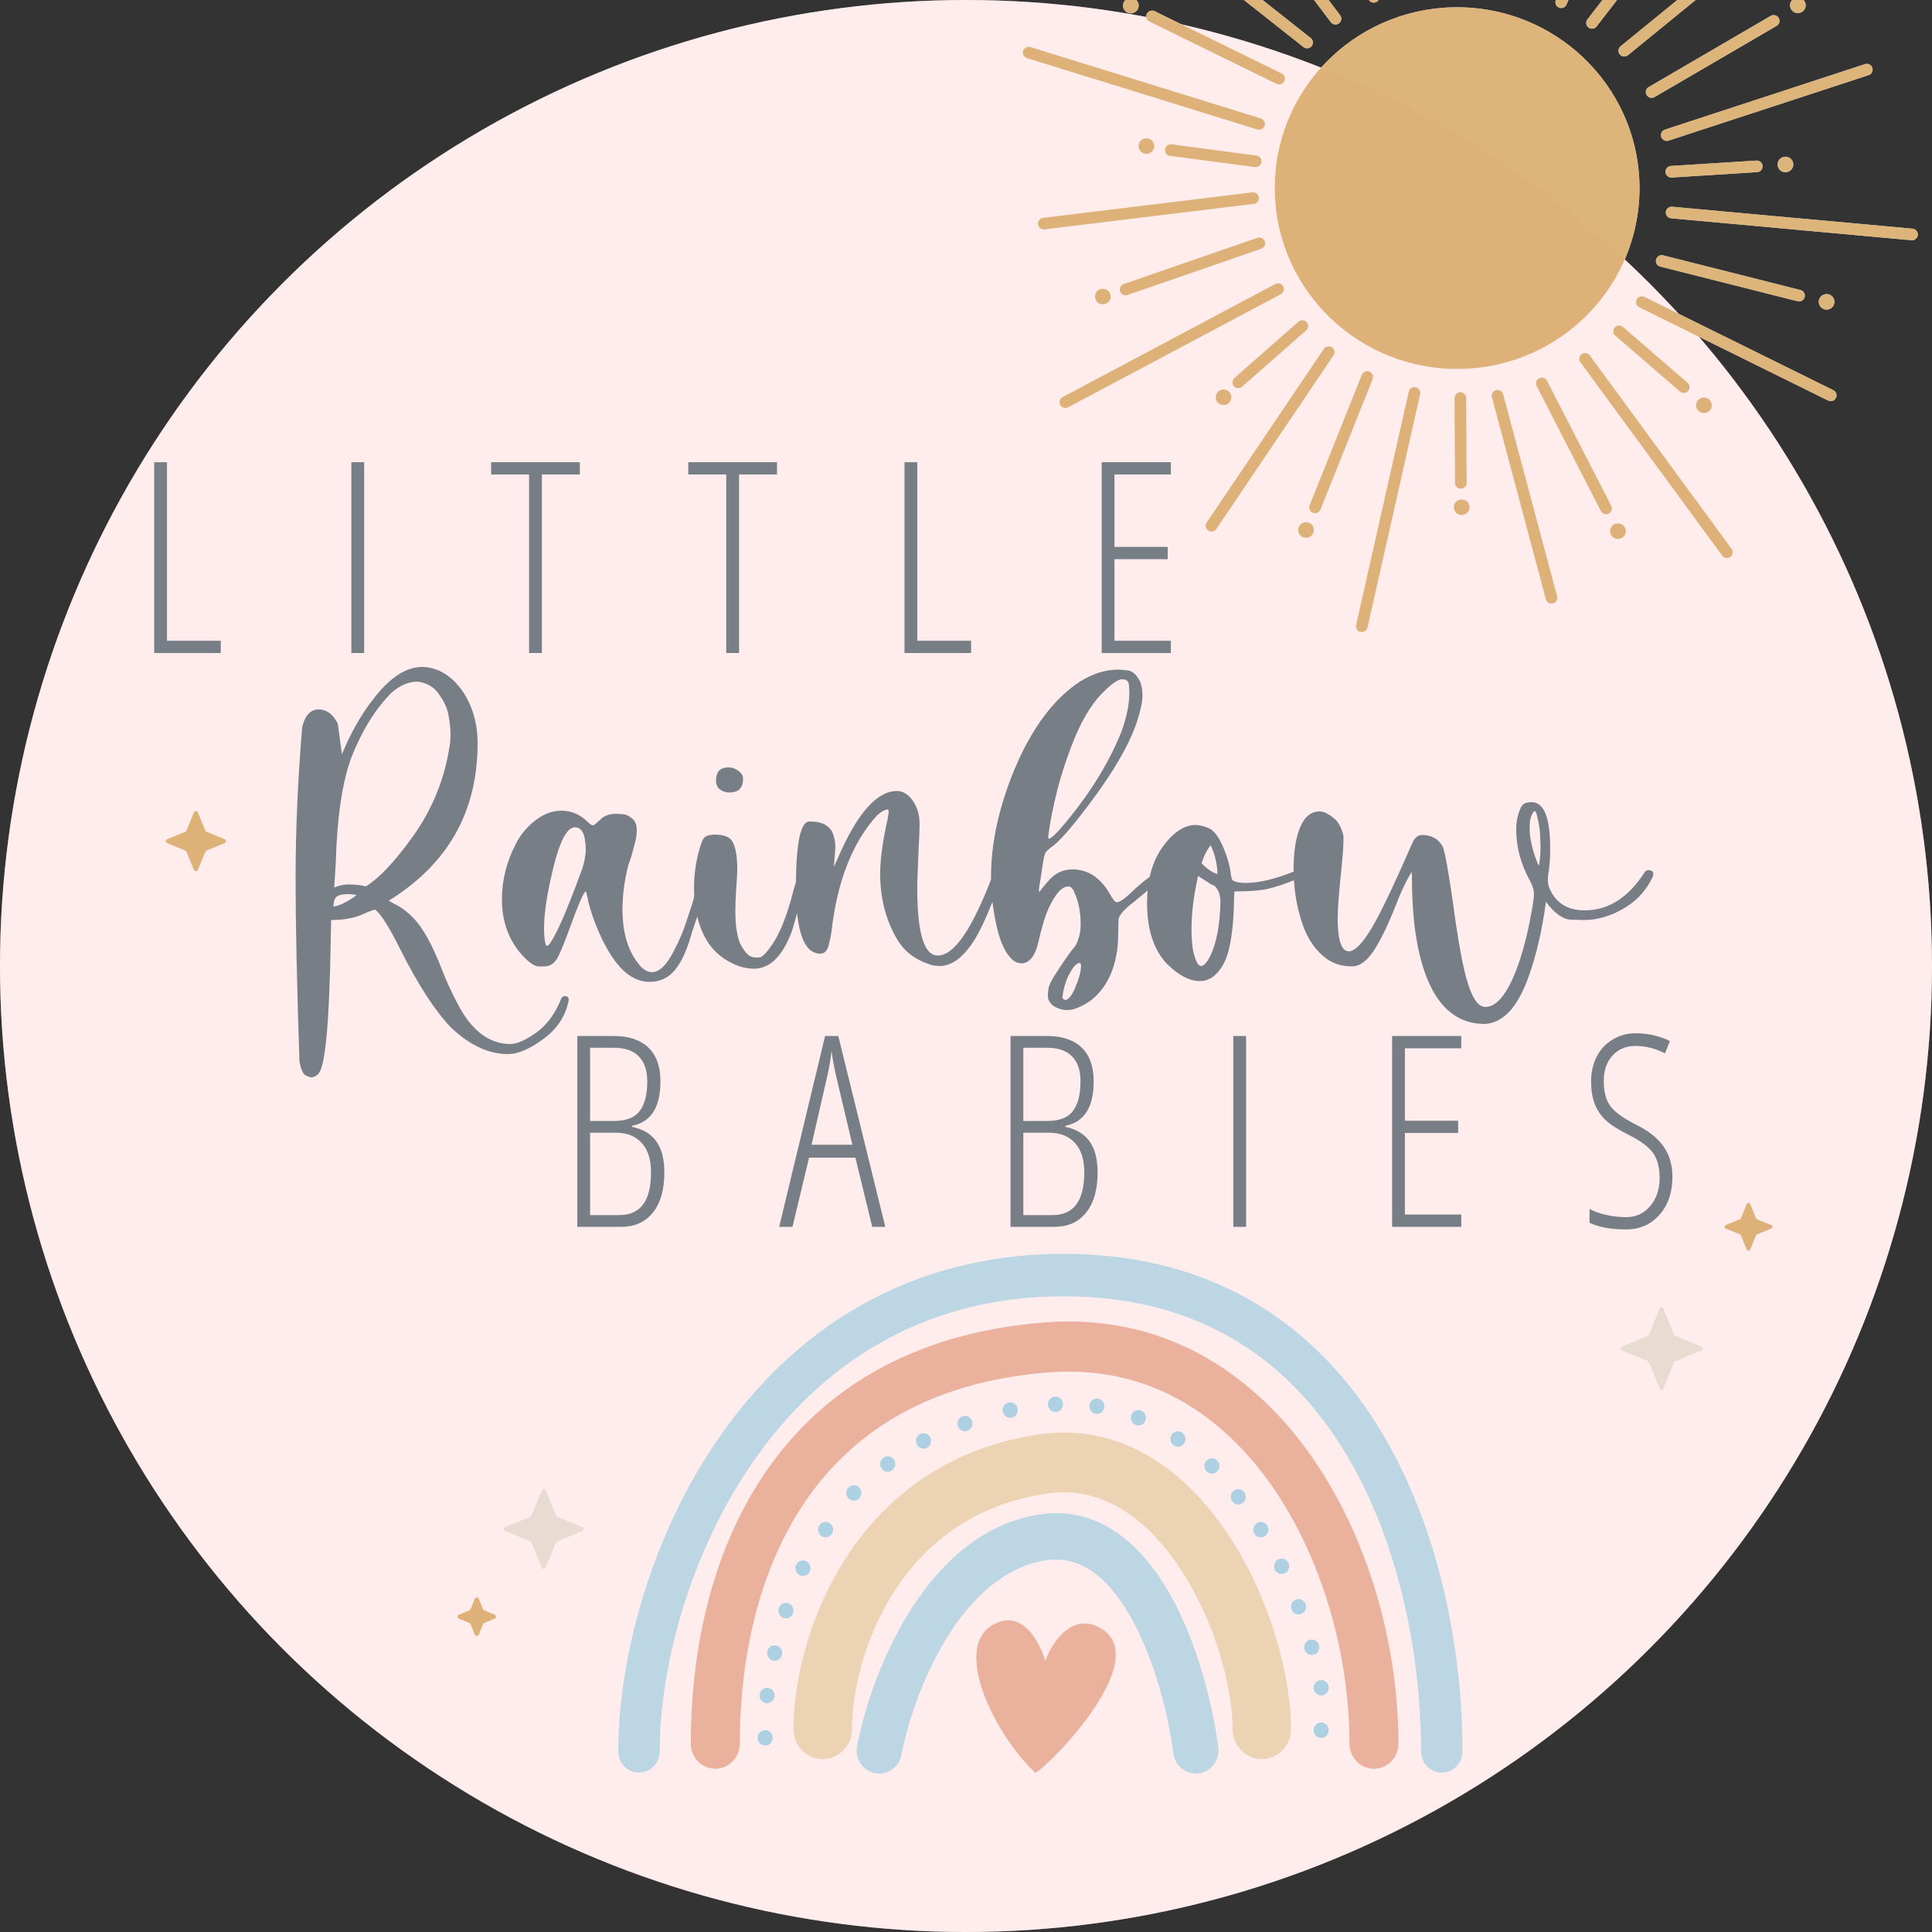<svg width="1000" height="1000" viewBox="0 0 1000 1000" fill="none" xmlns="http://www.w3.org/2000/svg">
<rect x="0" y="0" width="1000" height="1000" fill="#333333" stroke="none"/>
<g clip-path="url(#clip0_207_8)">
<circle cx="500" cy="500" r="500" fill="white"/>
<path fill-rule="evenodd" clip-rule="evenodd" d="M585.988 838.341C573.781 816.162 558.863 804.567 540.514 807.74C519.399 811.391 502.524 827.363 489.72 848.314C477.005 869.119 469.51 892.965 466.589 908.311C465.353 914.804 459.207 919.042 452.861 917.777C446.516 916.512 442.374 910.223 443.61 903.73C446.965 886.104 455.349 859.376 469.87 835.613C484.303 811.998 506.021 789.41 536.613 784.12C569.971 778.351 592.629 801.591 606.386 826.586C620.342 851.942 627.829 883.317 630.577 904.44C631.43 910.997 626.927 917.02 620.519 917.893C614.111 918.766 608.224 914.158 607.371 907.601C604.86 888.301 597.996 860.16 585.988 838.341Z" fill="white" fill-opacity="0.8"/>
<path fill-rule="evenodd" clip-rule="evenodd" d="M610.894 811.918C593.143 785.059 569.678 768.893 541.673 773.104C502.782 778.951 477.956 799.974 462.522 824.254C446.779 849.019 440.955 877.06 440.955 895.04C440.955 903.585 434.186 910.512 425.836 910.512C417.486 910.512 410.717 903.585 410.717 895.04C410.717 871.599 417.969 837.594 437.174 807.382C456.688 776.684 488.681 749.796 537.278 742.49C581.601 735.826 614.956 762.829 635.943 794.584C656.876 826.259 668.234 866.276 668.234 895.04C668.234 903.585 661.465 910.512 653.115 910.512C644.765 910.512 637.996 903.585 637.996 895.04C637.996 872.9 628.698 838.857 610.894 811.918Z" fill="white"/>
<path fill-rule="evenodd" clip-rule="evenodd" d="M657.604 768.078C631.083 730.67 592.701 706.488 542.871 710.347C479.519 715.255 440.191 742.451 416.312 777.906C392.061 813.913 382.916 859.724 382.916 902.526C382.916 909.692 377.239 915.501 370.235 915.501C363.232 915.501 357.555 909.692 357.555 902.526C357.555 856.493 367.309 804.931 395.429 763.18C423.919 720.878 470.43 689.933 540.957 684.47C601.353 679.792 647.59 709.759 678.133 752.839C708.426 795.568 723.835 851.732 723.835 902.526C723.835 909.692 718.157 915.501 711.154 915.501C704.151 915.501 698.473 909.692 698.473 902.526C698.473 856.5 684.374 805.837 657.604 768.078Z" fill="white"/>
<path fill-rule="evenodd" clip-rule="evenodd" d="M390.01 756.307C356.211 804.857 341.46 864.233 341.46 906.519C341.46 912.583 336.656 917.499 330.73 917.499C324.804 917.499 320 912.583 320 906.519C320 859.971 335.975 796.077 372.531 743.566C409.362 690.66 467.391 649 550.693 649C631.431 649 683.589 688.81 715.052 741.193C746.158 792.981 757 856.802 757 906.519C757 912.583 752.196 917.499 746.27 917.499C740.344 917.499 735.54 912.583 735.54 906.519C735.54 859.418 725.166 799.969 696.77 752.691C668.731 706.009 623.101 670.959 550.693 670.959C475.485 670.959 423.533 708.152 390.01 756.307Z" fill="white" fill-opacity="0.8"/>
<path d="M512.94 841.636C528.376 831.526 538.082 849.459 541.005 859.688C544.514 850.06 555.389 833.332 570.825 843.441C597.137 861.494 537.497 919.262 535.743 917.457C514.694 897.599 493.645 854.273 512.94 841.636Z" fill="white"/>
<path d="M399.986 899.533C399.986 901.738 398.24 903.525 396.085 903.525C393.93 903.525 392.183 901.738 392.183 899.533C392.183 897.328 393.93 895.54 396.085 895.54C398.24 895.54 399.986 897.328 399.986 899.533Z" fill="white"/>
<path d="M400.962 877.575C400.962 879.78 399.215 881.567 397.06 881.567C394.905 881.567 393.158 879.78 393.158 877.575C393.158 875.37 394.905 873.582 397.06 873.582C399.215 873.582 400.962 875.37 400.962 877.575Z" fill="white"/>
<path d="M404.864 855.615C404.864 857.82 403.117 859.607 400.962 859.607C398.807 859.607 397.06 857.82 397.06 855.615C397.06 853.41 398.807 851.622 400.962 851.622C403.117 851.622 404.864 853.41 404.864 855.615Z" fill="white"/>
<path d="M410.716 833.655C410.716 835.86 408.969 837.647 406.815 837.647C404.66 837.647 402.913 835.86 402.913 833.655C402.913 831.45 404.66 829.662 406.815 829.662C408.969 829.662 410.716 831.45 410.716 833.655Z" fill="white"/>
<path d="M419.495 811.697C419.495 813.902 417.748 815.689 415.594 815.689C413.439 815.689 411.692 813.902 411.692 811.697C411.692 809.492 413.439 807.704 415.594 807.704C417.748 807.704 419.495 809.492 419.495 811.697Z" fill="white"/>
<path d="M431.201 791.734C431.201 793.939 429.454 795.726 427.299 795.726C425.144 795.726 423.397 793.939 423.397 791.734C423.397 789.529 425.144 787.741 427.299 787.741C429.454 787.741 431.201 789.529 431.201 791.734Z" fill="white"/>
<path d="M445.832 772.77C445.832 774.975 444.085 776.762 441.93 776.762C439.776 776.762 438.029 774.975 438.029 772.77C438.029 770.565 439.776 768.777 441.93 768.777C444.085 768.777 445.832 770.565 445.832 772.77Z" fill="white"/>
<path d="M463.39 757.797C463.39 760.002 461.644 761.79 459.489 761.79C457.334 761.79 455.587 760.002 455.587 757.797C455.587 755.592 457.334 753.805 459.489 753.805C461.644 753.805 463.39 755.592 463.39 757.797Z" fill="white"/>
<path d="M481.924 745.819C481.924 748.024 480.177 749.811 478.022 749.811C475.867 749.811 474.12 748.024 474.12 745.819C474.12 743.614 475.867 741.826 478.022 741.826C480.177 741.826 481.924 743.614 481.924 745.819Z" fill="white"/>
<path d="M503.384 736.836C503.384 739.041 501.637 740.829 499.482 740.829C497.327 740.829 495.58 739.041 495.58 736.836C495.58 734.631 497.327 732.844 499.482 732.844C501.637 732.844 503.384 734.631 503.384 736.836Z" fill="white"/>
<path d="M526.795 729.849C526.795 732.054 525.048 733.842 522.893 733.842C520.738 733.842 518.991 732.054 518.991 729.849C518.991 727.644 520.738 725.856 522.893 725.856C525.048 725.856 526.795 727.644 526.795 729.849Z" fill="white"/>
<path d="M550.205 726.855C550.205 729.06 548.458 730.847 546.303 730.847C544.149 730.847 542.402 729.06 542.402 726.855C542.402 724.65 544.149 722.862 546.303 722.862C548.458 722.862 550.205 724.65 550.205 726.855Z" fill="white"/>
<path d="M571.665 727.853C571.665 730.058 569.918 731.845 567.763 731.845C565.608 731.845 563.861 730.058 563.861 727.853C563.861 725.648 565.608 723.86 567.763 723.86C569.918 723.86 571.665 725.648 571.665 727.853Z" fill="white"/>
<path d="M593.125 733.842C593.125 736.047 591.378 737.835 589.223 737.835C587.068 737.835 585.321 736.047 585.321 733.842C585.321 731.637 587.068 729.85 589.223 729.85C591.378 729.85 593.125 731.637 593.125 733.842Z" fill="white"/>
<path d="M613.609 744.821C613.609 747.026 611.862 748.813 609.707 748.813C607.553 748.813 605.806 747.026 605.806 744.821C605.806 742.616 607.553 740.828 609.707 740.828C611.862 740.828 613.609 742.616 613.609 744.821Z" fill="white"/>
<path d="M631.167 758.795C631.167 761 629.42 762.788 627.265 762.788C625.11 762.788 623.364 761 623.364 758.795C623.364 756.59 625.11 754.803 627.265 754.803C629.42 754.803 631.167 756.59 631.167 758.795Z" fill="white"/>
<path d="M644.823 774.766C644.823 776.971 643.077 778.759 640.922 778.759C638.767 778.759 637.02 776.971 637.02 774.766C637.02 772.561 638.767 770.773 640.922 770.773C643.077 770.773 644.823 772.561 644.823 774.766Z" fill="white"/>
<path d="M656.529 791.734C656.529 793.939 654.782 795.726 652.627 795.726C650.472 795.726 648.725 793.939 648.725 791.734C648.725 789.529 650.472 787.741 652.627 787.741C654.782 787.741 656.529 789.529 656.529 791.734Z" fill="white"/>
<path d="M667.259 810.698C667.259 812.903 665.512 814.69 663.357 814.69C661.202 814.69 659.455 812.903 659.455 810.698C659.455 808.493 661.202 806.705 663.357 806.705C665.512 806.705 667.259 808.493 667.259 810.698Z" fill="white"/>
<path d="M676.038 831.66C676.038 833.865 674.291 835.652 672.136 835.652C669.981 835.652 668.234 833.865 668.234 831.66C668.234 829.455 669.981 827.667 672.136 827.667C674.291 827.667 676.038 829.455 676.038 831.66Z" fill="white"/>
<path d="M682.866 852.62C682.866 854.825 681.119 856.613 678.964 856.613C676.809 856.613 675.062 854.825 675.062 852.62C675.062 850.415 676.809 848.628 678.964 848.628C681.119 848.628 682.866 850.415 682.866 852.62Z" fill="white"/>
<path d="M687.743 873.58C687.743 875.785 685.996 877.573 683.841 877.573C681.686 877.573 679.939 875.785 679.939 873.58C679.939 871.375 681.686 869.588 683.841 869.588C685.996 869.588 687.743 871.375 687.743 873.58Z" fill="white"/>
<path d="M687.743 895.54C687.743 897.745 685.996 899.533 683.841 899.533C681.686 899.533 679.939 897.745 679.939 895.54C679.939 893.335 681.686 891.548 683.841 891.548C685.996 891.548 687.743 893.335 687.743 895.54Z" fill="white"/>
<path d="M245.746 827.545C246.126 826.614 247.444 826.614 247.824 827.545L250.023 832.932C250.137 833.211 250.359 833.432 250.638 833.546L256.024 835.746C256.955 836.126 256.955 837.444 256.024 837.824L250.638 840.023C250.359 840.137 250.137 840.359 250.023 840.638L247.824 846.024C247.444 846.955 246.126 846.955 245.746 846.024L243.546 840.638C243.432 840.359 243.211 840.137 242.932 840.023L237.545 837.824C236.614 837.444 236.614 836.126 237.545 835.746L242.932 833.546C243.211 833.432 243.432 833.211 243.546 832.932L245.746 827.545Z" fill="white"/>
<path d="M280.408 771.545C280.788 770.614 282.106 770.614 282.486 771.545L287.776 784.503C287.89 784.782 288.112 785.003 288.391 785.118L301.349 790.408C302.28 790.788 302.28 792.106 301.349 792.486L288.391 797.776C288.112 797.89 287.89 798.112 287.776 798.391L282.486 811.349C282.106 812.28 280.788 812.28 280.408 811.349L275.118 798.391C275.003 798.112 274.782 797.89 274.503 797.776L261.545 792.486C260.614 792.106 260.614 790.788 261.545 790.408L274.503 785.118C274.782 785.003 275.003 784.782 275.118 784.503L280.408 771.545Z" fill="white"/>
<path d="M100.357 420.545C100.737 419.614 102.055 419.614 102.435 420.545L106.262 429.916C106.376 430.196 106.597 430.417 106.876 430.531L116.248 434.357C117.179 434.737 117.179 436.055 116.248 436.435L106.876 440.262C106.597 440.376 106.376 440.597 106.262 440.876L102.435 450.248C102.055 451.179 100.737 451.179 100.357 450.248L96.531 440.876C96.417 440.597 96.196 440.376 95.916 440.262L86.545 436.435C85.614 436.055 85.614 434.737 86.545 434.357L95.916 430.531C96.196 430.417 96.417 430.196 96.531 429.916L100.357 420.545Z" fill="white"/>
<ellipse cx="754.213" cy="97.358" rx="94.395" ry="93.599" transform="rotate(1.651 754.213 97.358)" fill="white"/>
<line x1="3" y1="-3" x2="47.062" y2="-3" transform="matrix(0.611 -0.792 0.796 0.605 824.589 16.053)" stroke="white" stroke-width="6" stroke-linecap="round"/>
<line x1="3" y1="-3" x2="111.282" y2="-3" transform="matrix(0.391 -0.92 0.923 0.386 809.674 5.07)" stroke="white" stroke-width="6" stroke-linecap="round"/>
<line x1="3" y1="-3" x2="111.282" y2="-3" transform="matrix(-0.337 -0.941 -0.943 0.332 709.231 2.176)" stroke="white" stroke-width="6" stroke-linecap="round"/>
<line x1="3" y1="-3" x2="127.931" y2="-3" transform="matrix(0.996 0.091 -0.092 0.996 861.957 112.708)" stroke="white" stroke-width="6" stroke-linecap="round"/>
<line x1="3" y1="-3" x2="76.275" y2="-3" transform="matrix(0.97 0.245 -0.248 0.969 856.446 137.245)" stroke="white" stroke-width="6" stroke-linecap="round"/>
<line x1="3" y1="-3" x2="47.17" y2="-3" transform="matrix(0.757 0.654 -0.66 0.751 833.81 171.778)" stroke="white" stroke-width="6" stroke-linecap="round"/>
<line x1="3" y1="-3" x2="111.955" y2="-3" transform="matrix(0.897 0.443 -0.449 0.894 845.798 157.719)" stroke="white" stroke-width="6" stroke-linecap="round"/>
<line x1="3" y1="-3" x2="127.245" y2="-3" transform="matrix(0.591 0.806 -0.811 0.585 816.222 185.058)" stroke="white" stroke-width="6" stroke-linecap="round"/>
<line x1="3" y1="-3" x2="75.792" y2="-3" transform="matrix(0.457 0.889 -0.892 0.451 793.989 197.134)" stroke="white" stroke-width="6" stroke-linecap="round"/>
<line x1="3" y1="-3" x2="46.917" y2="-3" transform="matrix(0.005 1 -1 0.004 752.876 203.043)" stroke="white" stroke-width="6" stroke-linecap="round"/>
<line x1="3" y1="-3" x2="111.233" y2="-3" transform="matrix(0.258 0.966 -0.967 0.254 771.446 202.702)" stroke="white" stroke-width="6" stroke-linecap="round"/>
<line x1="3" y1="-3" x2="127.402" y2="-3" transform="matrix(-0.219 0.971 -0.98 -0.218 729.833 199.806)" stroke="white" stroke-width="6" stroke-linecap="round"/>
<line x1="3" y1="-3" x2="75.996" y2="-3" transform="matrix(-0.37 0.925 -0.934 -0.367 705.994 191.231)" stroke="white" stroke-width="6" stroke-linecap="round"/>
<line x1="3" y1="-3" x2="47.156" y2="-3" transform="matrix(-0.751 0.66 -0.667 -0.745 674.342 164.532)" stroke="white" stroke-width="6" stroke-linecap="round"/>
<line x1="3" y1="-3" x2="111.692" y2="-3" transform="matrix(-0.558 0.827 -0.835 -0.555 686.876 178.129)" stroke="white" stroke-width="6" stroke-linecap="round"/>
<line x1="3" y1="-3" x2="127.519" y2="-3" transform="matrix(-0.884 0.47 -0.475 -0.879 662.73 145.604)" stroke="white" stroke-width="6" stroke-linecap="round"/>
<line x1="3" y1="-3" x2="76.147" y2="-3" transform="matrix(-0.946 0.327 -0.331 -0.942 653.674 122.116)" stroke="white" stroke-width="6" stroke-linecap="round"/>
<line x1="3" y1="-3" x2="47.333" y2="-3" transform="matrix(-0.991 -0.131 0.133 -0.991 653.336 80.922)" stroke="white" stroke-width="6" stroke-linecap="round"/>
<line x1="3" y1="-3" x2="112.032" y2="-3" transform="matrix(-0.993 0.121 -0.123 -0.992 651.162 99.211)" stroke="white" stroke-width="6" stroke-linecap="round"/>
<line x1="3" y1="-3" x2="127.344" y2="-3" transform="matrix(-0.959 -0.297 0.299 -0.95 655.478 62.2)" stroke="white" stroke-width="6" stroke-linecap="round"/>
<line x1="3" y1="-3" x2="75.921" y2="-3" transform="matrix(-0.901 -0.442 0.445 -0.892 666.042 39.351)" stroke="white" stroke-width="6" stroke-linecap="round"/>
<line x1="3" y1="-3" x2="47.068" y2="-3" transform="matrix(-0.604 -0.798 0.802 -0.597 695.463 10.279)" stroke="white" stroke-width="6" stroke-linecap="round"/>
<line x1="3" y1="-3" x2="111.524" y2="-3" transform="matrix(-0.786 -0.621 0.625 -0.778 680.773 21.541)" stroke="white" stroke-width="6" stroke-linecap="round"/>
<line x1="3" y1="-3" x2="127.459" y2="-3" transform="matrix(0.775 -0.632 0.639 0.769 840.32 30.453)" stroke="white" stroke-width="6" stroke-linecap="round"/>
<line x1="3" y1="-3" x2="76.118" y2="-3" transform="matrix(0.864 -0.504 0.51 0.86 853.824 51.738)" stroke="white" stroke-width="6" stroke-linecap="round"/>
<line x1="3" y1="-3" x2="47.337" y2="-3" transform="matrix(0.998 -0.063 0.065 0.998 862.266 92.079)" stroke="white" stroke-width="6" stroke-linecap="round"/>
<line x1="3" y1="-3" x2="112.013" y2="-3" transform="matrix(0.95 -0.311 0.316 0.949 860.797 73.719)" stroke="white" stroke-width="6" stroke-linecap="round"/>
<ellipse cx="930.577" cy="2.76" rx="4.06" ry="4.026" transform="rotate(1.651 930.577 2.76)" fill="white"/>
<ellipse cx="924.141" cy="85.138" rx="4.06" ry="4.026" transform="rotate(1.651 924.141 85.138)" fill="white"/>
<ellipse cx="945.447" cy="156.232" rx="4.06" ry="4.026" transform="rotate(1.651 945.447 156.232)" fill="white"/>
<ellipse cx="881.963" cy="209.78" rx="4.06" ry="4.026" transform="rotate(1.651 881.963 209.78)" fill="white"/>
<ellipse cx="837.437" cy="274.95" rx="4.06" ry="4.026" transform="rotate(1.651 837.437 274.95)" fill="white"/>
<ellipse cx="633.303" cy="205.635" rx="4.06" ry="4.026" transform="rotate(1.651 633.303 205.635)" fill="white"/>
<ellipse cx="585.328" cy="2.88" rx="4.06" ry="4.026" transform="rotate(1.651 585.328 2.88)" fill="white"/>
<ellipse cx="593.387" cy="75.606" rx="4.06" ry="4.026" transform="rotate(1.651 593.387 75.606)" fill="white"/>
<ellipse cx="570.834" cy="153.492" rx="4.06" ry="4.026" transform="rotate(1.651 570.834 153.492)" fill="white"/>
<ellipse cx="756.56" cy="262.551" rx="4.06" ry="4.026" transform="rotate(1.651 756.56 262.551)" fill="white"/>
<ellipse cx="676.002" cy="274.326" rx="4.06" ry="4.026" transform="rotate(1.651 676.002 274.326)" fill="white"/>
<path d="M904.074 623.268C904.413 622.438 905.587 622.438 905.926 623.268L908.9 630.552C909.002 630.801 909.199 630.998 909.448 631.1L916.732 634.074C917.562 634.413 917.562 635.587 916.732 635.926L909.448 638.9C909.199 639.002 909.002 639.199 908.9 639.448L905.926 646.732C905.587 647.562 904.413 647.562 904.074 646.732L901.1 639.448C900.998 639.199 900.801 639.002 900.552 638.9L893.268 635.926C892.438 635.587 892.438 634.413 893.268 634.074L900.552 631.1C900.801 630.998 900.998 630.801 901.1 630.552L904.074 623.268Z" fill="white"/>
<path d="M859.074 677.268C859.413 676.438 860.587 676.438 860.926 677.268L866.509 690.943C866.611 691.192 866.808 691.389 867.057 691.491L880.732 697.074C881.562 697.413 881.562 698.587 880.732 698.926L867.057 704.509C866.808 704.611 866.611 704.808 866.509 705.057L860.926 718.732C860.587 719.562 859.413 719.562 859.074 718.732L853.491 705.057C853.389 704.808 853.192 704.611 852.943 704.509L839.268 698.926C838.438 698.587 838.438 697.413 839.268 697.074L852.943 691.491C853.192 691.389 853.389 691.192 853.491 690.943L859.074 677.268Z" fill="white"/>
<path d="M79.809 338V239.234H86.429V331.65H114.262V338H79.809ZM181.866 338V239.234H188.486V338H181.866ZM280.478 338H273.857V245.584H254.199V239.234H300.136V245.584H280.478V338ZM382.535 338H375.914V245.584H356.256V239.234H402.193V245.584H382.535V338ZM468.176 338V239.234H474.797V331.65H502.629V338H468.176ZM606.038 338H570.233V239.234H606.038V245.584H576.854V283.078H604.416V289.428H576.854V331.65H606.038V338Z" fill="white"/>
<path d="M298.809 536.234H317.724C325.471 536.234 331.416 538.216 335.559 542.179C339.747 546.142 341.842 551.997 341.842 559.743C341.842 573.119 336.955 580.776 327.182 582.712V583.253C332.812 584.424 337 586.946 339.747 590.819C342.495 594.647 343.868 600.006 343.868 606.897C343.868 615.724 341.909 622.615 337.991 627.569C334.073 632.523 328.578 635 321.507 635H298.809V536.234ZM305.429 580.213H317.859C324.029 580.213 328.421 578.524 331.033 575.146C333.69 571.723 335.018 566.544 335.018 559.608C335.018 554.024 333.555 549.745 330.627 546.773C327.745 543.8 323.444 542.314 317.724 542.314H305.429V580.213ZM305.429 586.293V628.92H320.629C331.528 628.92 336.978 621.534 336.978 606.762C336.978 600.187 335.379 595.142 332.181 591.63C328.984 588.072 324.502 586.293 318.738 586.293H305.429ZM451.465 635L442.75 599.196H418.768L410.189 635H403.298L427.077 536.234H433.901L458.22 635H451.465ZM441.196 592.508L432.482 555.69C431.581 551.547 430.883 547.628 430.388 543.935C429.982 547.854 429.352 551.772 428.496 555.69L420.052 592.508H441.196ZM523.055 536.234H541.97C549.716 536.234 555.661 538.216 559.805 542.179C563.993 546.142 566.087 551.997 566.087 559.743C566.087 573.119 561.201 580.776 551.428 582.712V583.253C557.057 584.424 561.246 586.946 563.993 590.819C566.74 594.647 568.114 600.006 568.114 606.897C568.114 615.724 566.155 622.615 562.237 627.569C558.318 632.523 552.824 635 545.753 635H523.055V536.234ZM529.675 580.213H542.105C548.275 580.213 552.666 578.524 555.278 575.146C557.936 571.723 559.264 566.544 559.264 559.608C559.264 554.024 557.801 549.745 554.873 546.773C551.991 543.8 547.69 542.314 541.97 542.314H529.675V580.213ZM529.675 586.293V628.92H544.875C555.774 628.92 561.223 621.534 561.223 606.762C561.223 600.187 559.625 595.142 556.427 591.63C553.229 588.072 548.748 586.293 542.983 586.293H529.675ZM638.353 635V536.234H644.973V635H638.353ZM756.353 635H720.548V536.234H756.353V542.584H727.169V580.078H754.731V586.428H727.169V628.65H756.353V635ZM865.638 609.126C865.638 617.233 863.386 623.808 858.883 628.852C854.379 633.852 848.659 636.351 841.724 636.351C833.842 636.351 827.515 635.203 822.741 632.906V625.745C825.083 627.051 827.987 628.087 831.455 628.852C834.923 629.618 838.346 630.001 841.724 630.001C846.768 630.001 850.911 628.087 854.154 624.259C857.396 620.431 859.018 615.567 859.018 609.667C859.018 604.217 857.869 599.894 855.572 596.696C853.276 593.499 848.884 590.301 842.399 587.103C837.31 584.536 833.504 582.059 830.982 579.672C828.46 577.24 826.591 574.425 825.375 571.228C824.159 568.03 823.551 564.202 823.551 559.743C823.551 554.879 824.542 550.556 826.524 546.773C828.505 542.99 831.275 540.062 834.833 537.991C838.391 535.874 842.287 534.816 846.52 534.816C850.348 534.816 853.816 535.243 856.924 536.099C860.076 536.955 862.553 537.878 864.355 538.869L861.788 545.219C856.788 542.652 851.699 541.368 846.52 541.368C841.656 541.368 837.693 543.035 834.63 546.367C831.613 549.655 830.104 554.024 830.104 559.473C830.104 565.013 831.208 569.314 833.414 572.376C835.621 575.439 839.945 578.614 846.385 581.902C853.05 585.144 857.914 588.95 860.977 593.318C864.084 597.642 865.638 602.911 865.638 609.126Z" fill="white"/>
<path d="M172.6 469.2C174.333 469.067 176.4 468.333 178.8 467C181.333 465.667 183.267 464.4 184.6 463.2C182.733 462.933 181.133 462.8 179.8 462.8C176.067 462.8 173.867 463.733 173.2 465.6C172.8 466.667 172.6 467.867 172.6 469.2ZM173 459.4C175.4 458.333 177.933 457.8 180.6 457.8C183.933 457.8 186.867 458.133 189.4 458.8C196.067 454.667 203.867 446.467 212.8 434.2C223.733 419.4 230.467 402.733 233 384.2L233.2 380.2C233.2 377.4 232.867 374.2 232.2 370.6C231.667 367 230.067 363.333 227.4 359.6C224.867 355.733 221.133 353.467 216.2 352.8C211.533 352.8 207 354.733 202.6 358.6C194.333 366.867 187.4 378.067 181.8 392.2C177.133 405 174.467 423.067 173.8 446.4L173 459.4ZM161.2 557.6C160.533 557.6 159.533 557.267 158.2 556.6C156.867 555.933 155.8 553.533 155 549.4C153.667 510.067 153 478.267 153 454C153 429.867 154.133 404 156.4 376.4C157.867 370.267 160.733 367.2 165 367.2C169 367.2 172.267 369.6 174.8 374.4L177 390.4C181.533 379.333 187 369.733 193.4 361.6C201.8 350.667 210.2 345.2 218.6 345.2C226.867 345.467 233.867 349.733 239.6 358C244.667 365.6 247.2 374.533 247.2 384.8C247.2 420.133 231.867 447.267 201.2 466.2L204.4 468C207.733 469.6 211 472.067 214.2 475.4C219.133 480.6 224 489.467 228.8 502C231.067 507.867 233.867 513.933 237.2 520.2C244.267 533.533 253.2 540.267 264 540.4C267.467 540.4 271.933 538.467 277.4 534.6C282.867 530.733 287.133 525.067 290.2 517.6C290.6 516.267 291.333 515.6 292.4 515.6C293.733 515.6 294.4 516.267 294.4 517.6C292.8 525.867 288.4 532.6 281.2 537.8C274.133 543 268.067 545.6 263 545.6C253 545.6 243.2 541.067 233.6 532C225.333 523.467 216.6 510.067 207.4 491.8C201.667 480.2 197.267 473.2 194.2 470.8C192.6 471.2 190.933 471.8 189.2 472.6C184.4 475 178.467 476.2 171.4 476.2L171.2 485.8C170.533 528.867 168.4 552.2 164.8 555.8C163.6 557 162.4 557.6 161.2 557.6ZM283.194 489.6C283.86 489.6 285.06 488 286.794 484.8C288.527 481.6 290.46 477.467 292.594 472.4C294.727 467.2 296.594 462.467 298.194 458.2C299.794 453.8 300.794 451.133 301.194 450.2C302.527 446.2 303.194 442.533 303.194 439.2C303.194 438 302.994 436.133 302.594 433.6C301.794 430 300.127 428.2 297.594 428.2C293.46 428.2 289.66 435.467 286.194 450C283.127 462.667 281.594 472.867 281.594 480.6C281.594 483.8 281.86 486.533 282.394 488.8C282.66 489.333 282.927 489.6 283.194 489.6ZM336.194 508.2C328.86 508.2 322.26 503.667 316.394 494.6C311.327 486.733 307.327 477.333 304.394 466.4C304.394 465.6 304.194 464.6 303.794 463.4C303.527 462.067 303.327 461.4 303.194 461.4C302.26 461.4 299.394 468 294.594 481.2C292.727 486.4 290.927 490.867 289.194 494.6C287.46 498.333 284.994 500.2 281.794 500.2C281.527 500.2 280.46 500.2 278.594 500.2C276.727 500.067 274.26 498.467 271.194 495.4C263.594 487.4 259.794 477.467 259.794 465.6C259.794 455.6 262.194 446 266.994 436.8C268.994 432.8 271.727 429.267 275.194 426.2C280.127 421.8 285.26 419.6 290.594 419.6C295.794 419.6 300.394 421.6 304.394 425.6C305.46 426.667 306.327 427.2 306.994 427.2C307.394 427.2 308.927 425.933 311.594 423.4C313.594 421.933 316.06 421.2 318.994 421.2C319.26 421.2 320.26 421.267 321.994 421.4C323.727 421.4 325.594 422.267 327.594 424C328.927 425.333 329.594 427.2 329.594 429.6C329.594 432 329.194 434.533 328.394 437.2C327.327 441.6 326.327 444.933 325.394 447.2C323.26 455.2 322.194 463.067 322.194 470.8C322.194 483.333 325.327 493.133 331.594 500.2C333.594 502.2 335.527 503.2 337.394 503.2C341.394 503.2 345.327 499.267 349.194 491.4C351.727 486.6 353.794 481.667 355.394 476.6C357.927 469.133 359.194 465.067 359.194 464.4C360.26 460.267 361.06 457.4 361.594 455.8C362.394 453.267 363.527 451.8 364.994 451.4C365.66 451.667 365.994 452.533 365.994 454C365.994 457.733 364.46 464.067 361.394 473L358.194 482.4C355.794 491.333 352.86 497.867 349.394 502C346.06 506.133 341.66 508.2 336.194 508.2ZM390.017 501.4C387.884 501.4 385.484 501 382.817 500.2C375.084 497.4 369.351 492.8 365.617 486.4C361.351 479.067 359.217 470.133 359.217 459.6C359.217 453.6 359.951 447.667 361.417 441.8C362.217 438.6 363.017 436.2 363.817 434.6C364.617 432.867 366.684 432 370.017 432C374.017 432 376.817 432.867 378.417 434.6C380.551 437.267 381.617 442.467 381.617 450.2C381.484 453.533 381.284 457.067 381.017 460.8C380.751 464.4 380.617 468 380.617 471.6C380.617 478.667 381.417 484.2 383.017 488.2C385.417 493.133 388.017 495.6 390.817 495.6H393.017C394.484 495.467 396.684 493.267 399.617 489C403.751 483 407.417 473.733 410.617 461.2L412.017 456.4C412.817 453.333 413.884 451.467 415.217 450.8C416.151 450.8 416.817 451.133 417.217 451.8C417.217 452.867 417.017 454.467 416.617 456.6L412.617 472.6L411.017 478.2C409.817 482.733 408.017 487 405.617 491C401.484 497.933 396.284 501.4 390.017 501.4ZM377.617 410.2C375.751 410.2 374.084 409.667 372.617 408.6C371.284 407.533 370.617 406 370.617 404C370.617 399.467 372.751 397.2 377.017 397.2C378.884 397.2 380.617 397.8 382.217 399C383.817 400.2 384.617 401.533 384.617 403C384.617 407.8 382.284 410.2 377.617 410.2ZM486.37 500C485.17 500 483.904 499.867 482.57 499.6C474.304 497.2 468.237 492.733 464.37 486.2C458.504 476.333 455.57 464.933 455.57 452C455.57 444.8 456.904 435.2 459.57 423.2C459.837 421.733 459.97 420.733 459.97 420.2C459.97 419.4 459.837 419 459.57 419C458.104 419 456.237 420 453.97 422C441.17 436.133 433.304 456.2 430.37 482.2C430.104 484.2 429.704 486.2 429.17 488.2C428.504 491.8 426.97 493.6 424.57 493.6C416.17 493.6 411.97 482.133 411.97 459.2C411.97 436.533 414.304 425.2 418.97 425.2C422.837 425.2 425.704 425.867 427.57 427.2C429.57 428.533 430.837 430.2 431.37 432.2C432.037 434.2 432.37 436.267 432.37 438.4C432.37 439.867 432.104 443.333 431.57 448.8L433.57 444.4C443.57 421.067 453.837 409.4 464.37 409.4C467.57 409.533 470.304 411.267 472.57 414.6C474.837 417.933 475.97 421.867 475.97 426.4C475.97 429.067 475.837 432.733 475.57 437.4C475.037 449 474.77 456.4 474.77 459.6C474.77 482.933 478.304 494.6 485.37 494.6C493.904 494.6 503.437 480.6 513.97 452.6C514.637 451.133 515.637 450.4 516.97 450.4C518.17 450.4 518.77 451 518.77 452.2C518.77 453 518.237 454.733 517.17 457.4C512.637 470.2 508.437 479.8 504.57 486.2C498.837 495.4 492.77 500 486.37 500ZM551.142 517.6C552.876 517.6 554.609 515.6 556.342 511.6C558.476 506.667 559.542 502.8 559.542 500C559.542 498.933 559.209 498.4 558.542 498.4C558.142 498.4 557.409 498.867 556.342 499.8C555.409 500.733 554.209 502.667 552.742 505.6C551.409 508.533 550.476 511.867 549.942 515.6V516.6C550.209 517 550.609 517.333 551.142 517.6ZM542.742 434.2C544.209 433.8 546.342 431.933 549.142 428.6C563.142 412.333 573.542 395.8 580.342 379C583.142 371.4 584.542 364.6 584.542 358.6C584.542 357.8 584.476 356.467 584.342 354.6C584.209 352.6 583.009 351.6 580.742 351.6C578.476 351.6 574.742 354.333 569.542 359.8C564.876 364.867 560.609 371.867 556.742 380.8C553.009 389.733 549.876 399 547.342 408.6C544.942 418.067 543.342 426.267 542.542 433.2L542.742 434.2ZM552.342 522.8C550.876 522.8 549.409 522.533 547.942 522C544.209 520.667 542.342 518.333 542.342 515C542.342 514.6 542.476 513.4 542.742 511.4C543.142 509.533 544.542 506.8 546.942 503.2C549.342 499.467 551.609 496.133 553.742 493.2L556.742 489.4C558.476 486.2 559.342 482.467 559.342 478.2C559.342 471.933 558.209 466.4 555.942 461.6V461.4C555.009 459.667 554.076 458.8 553.142 458.8C550.742 458.8 548.409 460.533 546.142 464C542.942 468.8 540.542 474.733 538.942 481.8C538.809 481.933 538.476 483.2 537.942 485.6C536.209 494.267 533.142 498.6 528.742 498.6C526.476 498.6 524.476 497.533 522.742 495.4C519.409 491.667 516.876 485.2 515.142 476C513.676 468.533 512.942 461.2 512.942 454C512.942 436.533 516.942 418.067 524.942 398.6C533.876 377.133 545.209 361.867 558.942 352.8C565.609 348.667 572.209 346.6 578.742 346.6C579.676 346.6 581.342 346.733 583.742 347C586.142 347.267 588.276 349.2 590.142 352.8C590.942 354.933 591.342 357.267 591.342 359.8C591.342 363.133 590.409 367.667 588.542 373.4C584.676 385.133 576.476 399.333 563.942 416C554.476 428.667 547.742 436.267 543.742 438.8C542.676 439.6 541.809 440.467 541.142 441.4C540.609 442.2 540.009 445 539.342 449.8L538.742 454C538.076 457.6 537.742 459.933 537.742 461C537.742 461.4 537.809 461.6 537.942 461.6C538.076 461.6 538.609 460.933 539.542 459.6C540.609 458.267 541.876 456.8 543.342 455.2C546.542 451.733 550.476 450 555.142 450C563.142 450 569.609 454.267 574.542 462.8C576.009 465.6 577.209 467 578.142 467C579.742 467 582.876 464.667 587.542 460C594.209 454.133 598.476 451.2 600.342 451.2C601.142 451.333 601.542 451.6 601.542 452C601.542 453.6 598.676 456.867 592.942 461.8L586.942 466.8C582.009 470.533 579.342 473.533 578.942 475.8L578.742 484.4C578.742 491.6 577.409 498.333 574.742 504.6C571.142 512.6 565.809 518.133 558.742 521.2C556.609 522.267 554.476 522.8 552.342 522.8ZM621.717 500C622.917 500 624.317 498.6 625.917 495.8C629.517 489 631.451 479.2 631.717 466.4C631.584 464.267 631.251 462.6 630.717 461.4C629.517 459.133 628.384 458 627.317 458L620.117 453.4C617.851 463.533 616.717 472.733 616.717 481C616.717 484.867 616.984 488.533 617.517 492C618.717 497.333 620.117 500 621.717 500ZM630.117 452.4C630.117 447.867 629.117 443.267 627.117 438.6L626.717 437.4C624.984 439.533 623.651 441.933 622.717 444.6L621.917 446.8L623.117 448C625.517 450.267 627.851 451.733 630.117 452.4ZM620.917 507.8C615.717 507.8 610.117 504.867 604.117 499C597.184 491.8 593.717 481.2 593.717 467.2C593.717 455.867 596.251 446.467 601.317 439C606.917 431 612.784 427 618.917 427C620.651 427 622.851 427.533 625.517 428.6C628.317 429.667 630.984 433.267 633.517 439.4C635.517 444.333 636.717 448.8 637.117 452.8L637.517 454.8C637.917 456.267 640.451 457 645.117 457C651.784 457 660.251 454.933 670.517 450.8L672.317 450.4C673.651 450.4 674.317 450.933 674.317 452C674.317 452.933 673.651 453.8 672.317 454.6C665.784 457.267 660.517 459.067 656.517 460C652.517 460.933 646.651 461.4 638.917 461.4L638.717 466.6C638.451 479.933 637.051 489.867 634.517 496.4C631.184 504 626.651 507.8 620.917 507.8ZM796.573 448.2C797.107 445 797.373 441.667 797.373 438.2C797.373 437.133 797.307 435.2 797.173 432.4C797.04 429.467 796.64 426.667 795.973 424C795.44 421.2 794.907 419.8 794.373 419.8L793.973 420C792.507 421.733 791.773 424.267 791.773 427.6C791.773 427.867 791.773 429 791.773 431C791.907 433 792.44 435.867 793.373 439.6C794.44 443.333 795.507 446.2 796.573 448.2ZM768.573 530C749.24 530 737.24 514.133 732.573 482.4C731.373 473.867 730.773 463.467 730.773 451.2C727.973 455.6 725.173 461.467 722.373 468.8C718.907 477.6 715.573 484.667 712.373 490C708.373 496.8 704.173 500.2 699.773 500.2C694.973 500.2 690.773 499 687.173 496.6C680.373 491.933 675.573 484.333 672.773 473.8C670.64 466.2 669.573 458.267 669.573 450C669.573 442.933 670.24 437 671.573 432.2C673.84 424.067 677.64 420 682.973 420C684.973 420 687.24 421 689.773 423C692.44 424.867 694.307 428.067 695.373 432.6V434.8C695.373 437.733 695.04 442.467 694.373 449C693.04 461.8 692.373 470.533 692.373 475.2C692.373 486.667 694.307 492.4 698.173 492.4C701.773 492.4 706.573 486.867 712.573 475.8C715.507 470.333 719.307 462.467 723.973 452.2L731.173 436C732.373 433.467 734.04 432.2 736.173 432.2C740.973 432.2 744.507 434.2 746.773 438.2C747.84 440.733 749.507 449.8 751.773 465.4C753.907 481.533 755.973 493.867 757.973 502.4C760.907 514.933 764.507 521.2 768.773 521.2C775.307 521.2 781.307 513 786.773 496.6C789.173 489.133 791.173 480.867 792.773 471.8C793.573 467.4 793.973 464.333 793.973 462.6C793.973 460.733 793.307 458.533 791.973 456C787.173 447.333 784.773 438.4 784.773 429.2C784.773 425.867 785.307 422.8 786.373 420C786.907 418.267 787.573 417.067 788.373 416.4C789.173 415.6 790.64 415.2 792.773 415.2C799.173 415.2 802.373 423.2 802.373 439.2C802.373 443.6 802.173 447 801.773 449.4V450.2C801.373 452.067 801.173 453.733 801.173 455.2C801.173 456.667 801.373 458 801.773 459.2C804.973 467.2 811.107 471.2 820.173 471.2C832.44 471.2 842.773 464.667 851.173 451.6C851.707 450.8 852.373 450.4 853.173 450.4C854.907 450.4 855.773 451.067 855.773 452.4C855.773 452.8 855.64 453.333 855.373 454C851.907 461.333 846.573 466.933 839.373 470.8C832.973 474.4 826.44 476.2 819.773 476.2C819.107 476.2 816.773 476.133 812.773 476C808.773 475.733 804.573 472.667 800.173 466.8C798.173 481.6 795.173 494.533 791.173 505.6C785.573 521.333 778.04 529.467 768.573 530Z" fill="white"/>
<circle cx="500" cy="500" r="500" fill="#FFCBCB" fill-opacity="0.37"/>
<path fill-rule="evenodd" clip-rule="evenodd" d="M585.988 838.341C573.781 816.162 558.863 804.567 540.514 807.74C519.399 811.391 502.524 827.363 489.72 848.314C477.005 869.119 469.51 892.965 466.589 908.311C465.353 914.804 459.207 919.042 452.861 917.777C446.516 916.512 442.374 910.223 443.61 903.73C446.965 886.104 455.349 859.376 469.87 835.613C484.303 811.998 506.021 789.41 536.613 784.12C569.971 778.351 592.629 801.591 606.386 826.586C620.342 851.942 627.829 883.317 630.577 904.44C631.43 910.997 626.927 917.02 620.519 917.893C614.111 918.766 608.224 914.158 607.371 907.601C604.86 888.301 597.996 860.16 585.988 838.341Z" fill="#ADD1E2" fill-opacity="0.8"/>
<path fill-rule="evenodd" clip-rule="evenodd" d="M610.894 811.918C593.143 785.059 569.678 768.893 541.673 773.104C502.782 778.951 477.956 799.974 462.522 824.254C446.779 849.019 440.955 877.06 440.955 895.04C440.955 903.585 434.186 910.512 425.836 910.512C417.486 910.512 410.717 903.585 410.717 895.04C410.717 871.599 417.969 837.594 437.174 807.382C456.688 776.684 488.681 749.796 537.278 742.49C581.601 735.826 614.956 762.829 635.943 794.584C656.876 826.259 668.234 866.276 668.234 895.04C668.234 903.585 661.465 910.512 653.115 910.512C644.765 910.512 637.996 903.585 637.996 895.04C637.996 872.9 628.698 838.857 610.894 811.918Z" fill="#ECD3B4"/>
<path fill-rule="evenodd" clip-rule="evenodd" d="M657.604 768.078C631.083 730.67 592.701 706.488 542.871 710.347C479.519 715.255 440.191 742.451 416.312 777.906C392.061 813.913 382.916 859.724 382.916 902.526C382.916 909.692 377.239 915.501 370.235 915.501C363.232 915.501 357.555 909.692 357.555 902.526C357.555 856.493 367.309 804.931 395.429 763.18C423.919 720.878 470.43 689.933 540.957 684.47C601.353 679.792 647.59 709.759 678.133 752.839C708.426 795.568 723.835 851.732 723.835 902.526C723.835 909.692 718.157 915.501 711.154 915.501C704.151 915.501 698.473 909.692 698.473 902.526C698.473 856.5 684.374 805.837 657.604 768.078Z" fill="#D7794E" fill-opacity="0.5"/>
<path fill-rule="evenodd" clip-rule="evenodd" d="M390.01 756.307C356.211 804.857 341.46 864.233 341.46 906.519C341.46 912.583 336.656 917.499 330.73 917.499C324.804 917.499 320 912.583 320 906.519C320 859.971 335.975 796.077 372.531 743.566C409.362 690.66 467.391 649 550.693 649C631.431 649 683.589 688.81 715.052 741.193C746.158 792.981 757 856.802 757 906.519C757 912.583 752.196 917.499 746.27 917.499C740.344 917.499 735.54 912.583 735.54 906.519C735.54 859.418 725.166 799.969 696.77 752.691C668.731 706.009 623.101 670.959 550.693 670.959C475.485 670.959 423.533 708.152 390.01 756.307Z" fill="#ADD1E2" fill-opacity="0.8"/>
<path d="M512.94 841.636C528.376 831.526 538.082 849.459 541.005 859.688C544.514 850.06 555.389 833.332 570.825 843.441C597.137 861.494 537.497 919.262 535.743 917.457C514.694 897.599 493.645 854.273 512.94 841.636Z" fill="#D7794E" fill-opacity="0.5"/>
<path d="M399.986 899.533C399.986 901.738 398.24 903.525 396.085 903.525C393.93 903.525 392.183 901.738 392.183 899.533C392.183 897.328 393.93 895.54 396.085 895.54C398.24 895.54 399.986 897.328 399.986 899.533Z" fill="#ADD1E2"/>
<path d="M400.962 877.575C400.962 879.78 399.215 881.567 397.06 881.567C394.905 881.567 393.158 879.78 393.158 877.575C393.158 875.37 394.905 873.582 397.06 873.582C399.215 873.582 400.962 875.37 400.962 877.575Z" fill="#ADD1E2"/>
<path d="M404.864 855.615C404.864 857.82 403.117 859.607 400.962 859.607C398.807 859.607 397.06 857.82 397.06 855.615C397.06 853.41 398.807 851.622 400.962 851.622C403.117 851.622 404.864 853.41 404.864 855.615Z" fill="#ADD1E2"/>
<path d="M410.716 833.655C410.716 835.86 408.969 837.647 406.815 837.647C404.66 837.647 402.913 835.86 402.913 833.655C402.913 831.45 404.66 829.662 406.815 829.662C408.969 829.662 410.716 831.45 410.716 833.655Z" fill="#ADD1E2"/>
<path d="M419.495 811.697C419.495 813.902 417.748 815.689 415.594 815.689C413.439 815.689 411.692 813.902 411.692 811.697C411.692 809.492 413.439 807.704 415.594 807.704C417.748 807.704 419.495 809.492 419.495 811.697Z" fill="#ADD1E2"/>
<path d="M431.201 791.734C431.201 793.939 429.454 795.726 427.299 795.726C425.144 795.726 423.397 793.939 423.397 791.734C423.397 789.529 425.144 787.741 427.299 787.741C429.454 787.741 431.201 789.529 431.201 791.734Z" fill="#ADD1E2"/>
<path d="M445.832 772.77C445.832 774.975 444.085 776.762 441.93 776.762C439.776 776.762 438.029 774.975 438.029 772.77C438.029 770.565 439.776 768.777 441.93 768.777C444.085 768.777 445.832 770.565 445.832 772.77Z" fill="#ADD1E2"/>
<path d="M463.39 757.797C463.39 760.002 461.644 761.79 459.489 761.79C457.334 761.79 455.587 760.002 455.587 757.797C455.587 755.592 457.334 753.805 459.489 753.805C461.644 753.805 463.39 755.592 463.39 757.797Z" fill="#ADD1E2"/>
<path d="M481.924 745.819C481.924 748.024 480.177 749.811 478.022 749.811C475.867 749.811 474.12 748.024 474.12 745.819C474.12 743.614 475.867 741.826 478.022 741.826C480.177 741.826 481.924 743.614 481.924 745.819Z" fill="#ADD1E2"/>
<path d="M503.384 736.836C503.384 739.041 501.637 740.829 499.482 740.829C497.327 740.829 495.58 739.041 495.58 736.836C495.58 734.631 497.327 732.844 499.482 732.844C501.637 732.844 503.384 734.631 503.384 736.836Z" fill="#ADD1E2"/>
<path d="M526.795 729.849C526.795 732.054 525.048 733.842 522.893 733.842C520.738 733.842 518.991 732.054 518.991 729.849C518.991 727.644 520.738 725.856 522.893 725.856C525.048 725.856 526.795 727.644 526.795 729.849Z" fill="#ADD1E2"/>
<path d="M550.205 726.855C550.205 729.06 548.458 730.847 546.303 730.847C544.149 730.847 542.402 729.06 542.402 726.855C542.402 724.65 544.149 722.862 546.303 722.862C548.458 722.862 550.205 724.65 550.205 726.855Z" fill="#ADD1E2"/>
<path d="M571.665 727.853C571.665 730.058 569.918 731.845 567.763 731.845C565.608 731.845 563.861 730.058 563.861 727.853C563.861 725.648 565.608 723.86 567.763 723.86C569.918 723.86 571.665 725.648 571.665 727.853Z" fill="#ADD1E2"/>
<path d="M593.125 733.842C593.125 736.047 591.378 737.835 589.223 737.835C587.068 737.835 585.321 736.047 585.321 733.842C585.321 731.637 587.068 729.85 589.223 729.85C591.378 729.85 593.125 731.637 593.125 733.842Z" fill="#ADD1E2"/>
<path d="M613.609 744.821C613.609 747.026 611.862 748.813 609.707 748.813C607.553 748.813 605.806 747.026 605.806 744.821C605.806 742.616 607.553 740.828 609.707 740.828C611.862 740.828 613.609 742.616 613.609 744.821Z" fill="#ADD1E2"/>
<path d="M631.167 758.795C631.167 761 629.42 762.788 627.265 762.788C625.11 762.788 623.364 761 623.364 758.795C623.364 756.59 625.11 754.803 627.265 754.803C629.42 754.803 631.167 756.59 631.167 758.795Z" fill="#ADD1E2"/>
<path d="M644.823 774.766C644.823 776.971 643.077 778.759 640.922 778.759C638.767 778.759 637.02 776.971 637.02 774.766C637.02 772.561 638.767 770.773 640.922 770.773C643.077 770.773 644.823 772.561 644.823 774.766Z" fill="#ADD1E2"/>
<path d="M656.529 791.734C656.529 793.939 654.782 795.726 652.627 795.726C650.472 795.726 648.725 793.939 648.725 791.734C648.725 789.529 650.472 787.741 652.627 787.741C654.782 787.741 656.529 789.529 656.529 791.734Z" fill="#ADD1E2"/>
<path d="M667.259 810.698C667.259 812.903 665.512 814.69 663.357 814.69C661.202 814.69 659.455 812.903 659.455 810.698C659.455 808.493 661.202 806.705 663.357 806.705C665.512 806.705 667.259 808.493 667.259 810.698Z" fill="#ADD1E2"/>
<path d="M676.038 831.66C676.038 833.865 674.291 835.652 672.136 835.652C669.981 835.652 668.234 833.865 668.234 831.66C668.234 829.455 669.981 827.667 672.136 827.667C674.291 827.667 676.038 829.455 676.038 831.66Z" fill="#ADD1E2"/>
<path d="M682.866 852.62C682.866 854.825 681.119 856.613 678.964 856.613C676.809 856.613 675.062 854.825 675.062 852.62C675.062 850.415 676.809 848.628 678.964 848.628C681.119 848.628 682.866 850.415 682.866 852.62Z" fill="#ADD1E2"/>
<path d="M687.743 873.58C687.743 875.785 685.996 877.573 683.841 877.573C681.686 877.573 679.939 875.785 679.939 873.58C679.939 871.375 681.686 869.588 683.841 869.588C685.996 869.588 687.743 871.375 687.743 873.58Z" fill="#ADD1E2"/>
<path d="M687.743 895.54C687.743 897.745 685.996 899.533 683.841 899.533C681.686 899.533 679.939 897.745 679.939 895.54C679.939 893.335 681.686 891.548 683.841 891.548C685.996 891.548 687.743 893.335 687.743 895.54Z" fill="#ADD1E2"/>
<path d="M245.746 827.545C246.126 826.614 247.444 826.614 247.824 827.545L250.023 832.932C250.137 833.211 250.359 833.432 250.638 833.546L256.024 835.746C256.955 836.126 256.955 837.444 256.024 837.824L250.638 840.023C250.359 840.137 250.137 840.359 250.023 840.638L247.824 846.024C247.444 846.955 246.126 846.955 245.746 846.024L243.546 840.638C243.432 840.359 243.211 840.137 242.932 840.023L237.545 837.824C236.614 837.444 236.614 836.126 237.545 835.746L242.932 833.546C243.211 833.432 243.432 833.211 243.546 832.932L245.746 827.545Z" fill="#D4A25A" fill-opacity="0.8"/>
<path d="M280.408 771.545C280.788 770.614 282.106 770.614 282.486 771.545L287.776 784.503C287.89 784.782 288.112 785.003 288.391 785.118L301.349 790.408C302.28 790.788 302.28 792.106 301.349 792.486L288.391 797.776C288.112 797.89 287.89 798.112 287.776 798.391L282.486 811.349C282.106 812.28 280.788 812.28 280.408 811.349L275.118 798.391C275.003 798.112 274.782 797.89 274.503 797.776L261.545 792.486C260.614 792.106 260.614 790.788 261.545 790.408L274.503 785.118C274.782 785.003 275.003 784.782 275.118 784.503L280.408 771.545Z" fill="#E8DBD2"/>
<path d="M100.357 420.545C100.737 419.614 102.055 419.614 102.435 420.545L106.262 429.916C106.376 430.196 106.597 430.417 106.876 430.531L116.248 434.357C117.179 434.737 117.179 436.055 116.248 436.435L106.876 440.262C106.597 440.376 106.376 440.597 106.262 440.876L102.435 450.248C102.055 451.179 100.737 451.179 100.357 450.248L96.531 440.876C96.417 440.597 96.196 440.376 95.916 440.262L86.545 436.435C85.614 436.055 85.614 434.737 86.545 434.357L95.916 430.531C96.196 430.417 96.417 430.196 96.531 429.916L100.357 420.545Z" fill="#D4A25A" fill-opacity="0.8"/>
<ellipse cx="754.213" cy="97.358" rx="94.395" ry="93.599" transform="rotate(1.651 754.213 97.358)" fill="#D4A25A" fill-opacity="0.8"/>
<line x1="3" y1="-3" x2="47.062" y2="-3" transform="matrix(0.611 -0.792 0.796 0.605 824.589 16.053)" stroke="#D4A25A" stroke-opacity="0.8" stroke-width="6" stroke-linecap="round"/>
<line x1="3" y1="-3" x2="111.282" y2="-3" transform="matrix(0.391 -0.92 0.923 0.386 809.674 5.07)" stroke="#D4A25A" stroke-opacity="0.8" stroke-width="6" stroke-linecap="round"/>
<line x1="3" y1="-3" x2="111.282" y2="-3" transform="matrix(-0.337 -0.941 -0.943 0.332 709.231 2.176)" stroke="#D4A25A" stroke-opacity="0.8" stroke-width="6" stroke-linecap="round"/>
<line x1="3" y1="-3" x2="127.931" y2="-3" transform="matrix(0.996 0.091 -0.092 0.996 861.957 112.708)" stroke="#D4A25A" stroke-opacity="0.8" stroke-width="6" stroke-linecap="round"/>
<line x1="3" y1="-3" x2="76.275" y2="-3" transform="matrix(0.97 0.245 -0.248 0.969 856.446 137.245)" stroke="#D4A25A" stroke-opacity="0.8" stroke-width="6" stroke-linecap="round"/>
<line x1="3" y1="-3" x2="47.17" y2="-3" transform="matrix(0.757 0.654 -0.66 0.751 833.81 171.778)" stroke="#D4A25A" stroke-opacity="0.8" stroke-width="6" stroke-linecap="round"/>
<line x1="3" y1="-3" x2="111.955" y2="-3" transform="matrix(0.897 0.443 -0.449 0.894 845.798 157.719)" stroke="#D4A25A" stroke-opacity="0.8" stroke-width="6" stroke-linecap="round"/>
<line x1="3" y1="-3" x2="127.245" y2="-3" transform="matrix(0.591 0.806 -0.811 0.585 816.222 185.058)" stroke="#D4A25A" stroke-opacity="0.8" stroke-width="6" stroke-linecap="round"/>
<line x1="3" y1="-3" x2="75.792" y2="-3" transform="matrix(0.457 0.889 -0.892 0.451 793.989 197.134)" stroke="#D4A25A" stroke-opacity="0.8" stroke-width="6" stroke-linecap="round"/>
<line x1="3" y1="-3" x2="46.917" y2="-3" transform="matrix(0.005 1 -1 0.004 752.876 203.043)" stroke="#D4A25A" stroke-opacity="0.8" stroke-width="6" stroke-linecap="round"/>
<line x1="3" y1="-3" x2="111.233" y2="-3" transform="matrix(0.258 0.966 -0.967 0.254 771.446 202.702)" stroke="#D4A25A" stroke-opacity="0.8" stroke-width="6" stroke-linecap="round"/>
<line x1="3" y1="-3" x2="127.402" y2="-3" transform="matrix(-0.219 0.971 -0.98 -0.218 729.833 199.806)" stroke="#D4A25A" stroke-opacity="0.8" stroke-width="6" stroke-linecap="round"/>
<line x1="3" y1="-3" x2="75.996" y2="-3" transform="matrix(-0.37 0.925 -0.934 -0.367 705.994 191.231)" stroke="#D4A25A" stroke-opacity="0.8" stroke-width="6" stroke-linecap="round"/>
<line x1="3" y1="-3" x2="47.156" y2="-3" transform="matrix(-0.751 0.66 -0.667 -0.745 674.342 164.532)" stroke="#D4A25A" stroke-opacity="0.8" stroke-width="6" stroke-linecap="round"/>
<line x1="3" y1="-3" x2="111.692" y2="-3" transform="matrix(-0.558 0.827 -0.835 -0.555 686.876 178.129)" stroke="#D4A25A" stroke-opacity="0.8" stroke-width="6" stroke-linecap="round"/>
<line x1="3" y1="-3" x2="127.519" y2="-3" transform="matrix(-0.884 0.47 -0.475 -0.879 662.73 145.604)" stroke="#D4A25A" stroke-opacity="0.8" stroke-width="6" stroke-linecap="round"/>
<line x1="3" y1="-3" x2="76.147" y2="-3" transform="matrix(-0.946 0.327 -0.331 -0.942 653.674 122.116)" stroke="#D4A25A" stroke-opacity="0.8" stroke-width="6" stroke-linecap="round"/>
<line x1="3" y1="-3" x2="47.333" y2="-3" transform="matrix(-0.991 -0.131 0.133 -0.991 653.336 80.922)" stroke="#D4A25A" stroke-opacity="0.8" stroke-width="6" stroke-linecap="round"/>
<line x1="3" y1="-3" x2="112.032" y2="-3" transform="matrix(-0.993 0.121 -0.123 -0.992 651.162 99.211)" stroke="#D4A25A" stroke-opacity="0.8" stroke-width="6" stroke-linecap="round"/>
<line x1="3" y1="-3" x2="127.344" y2="-3" transform="matrix(-0.959 -0.297 0.299 -0.95 655.478 62.2)" stroke="#D4A25A" stroke-opacity="0.8" stroke-width="6" stroke-linecap="round"/>
<line x1="3" y1="-3" x2="75.921" y2="-3" transform="matrix(-0.901 -0.442 0.445 -0.892 666.042 39.351)" stroke="#D4A25A" stroke-opacity="0.8" stroke-width="6" stroke-linecap="round"/>
<line x1="3" y1="-3" x2="47.068" y2="-3" transform="matrix(-0.604 -0.798 0.802 -0.597 695.463 10.279)" stroke="#D4A25A" stroke-opacity="0.8" stroke-width="6" stroke-linecap="round"/>
<line x1="3" y1="-3" x2="111.524" y2="-3" transform="matrix(-0.786 -0.621 0.625 -0.778 680.773 21.541)" stroke="#D4A25A" stroke-opacity="0.8" stroke-width="6" stroke-linecap="round"/>
<line x1="3" y1="-3" x2="127.459" y2="-3" transform="matrix(0.775 -0.632 0.639 0.769 840.32 30.453)" stroke="#D4A25A" stroke-opacity="0.8" stroke-width="6" stroke-linecap="round"/>
<line x1="3" y1="-3" x2="76.118" y2="-3" transform="matrix(0.864 -0.504 0.51 0.86 853.824 51.738)" stroke="#D4A25A" stroke-opacity="0.8" stroke-width="6" stroke-linecap="round"/>
<line x1="3" y1="-3" x2="47.337" y2="-3" transform="matrix(0.998 -0.063 0.065 0.998 862.266 92.079)" stroke="#D4A25A" stroke-opacity="0.8" stroke-width="6" stroke-linecap="round"/>
<line x1="3" y1="-3" x2="112.013" y2="-3" transform="matrix(0.95 -0.311 0.316 0.949 860.797 73.719)" stroke="#D4A25A" stroke-opacity="0.8" stroke-width="6" stroke-linecap="round"/>
<ellipse cx="930.577" cy="2.76" rx="4.06" ry="4.026" transform="rotate(1.651 930.577 2.76)" fill="#D4A25A" fill-opacity="0.8"/>
<ellipse cx="924.141" cy="85.138" rx="4.06" ry="4.026" transform="rotate(1.651 924.141 85.138)" fill="#D4A25A" fill-opacity="0.8"/>
<ellipse cx="945.447" cy="156.232" rx="4.06" ry="4.026" transform="rotate(1.651 945.447 156.232)" fill="#D4A25A" fill-opacity="0.8"/>
<ellipse cx="881.963" cy="209.78" rx="4.06" ry="4.026" transform="rotate(1.651 881.963 209.78)" fill="#D4A25A" fill-opacity="0.8"/>
<ellipse cx="837.437" cy="274.95" rx="4.06" ry="4.026" transform="rotate(1.651 837.437 274.95)" fill="#D4A25A" fill-opacity="0.8"/>
<ellipse cx="633.303" cy="205.635" rx="4.06" ry="4.026" transform="rotate(1.651 633.303 205.635)" fill="#D4A25A" fill-opacity="0.8"/>
<ellipse cx="585.328" cy="2.88" rx="4.06" ry="4.026" transform="rotate(1.651 585.328 2.88)" fill="#D4A25A" fill-opacity="0.8"/>
<ellipse cx="593.387" cy="75.606" rx="4.06" ry="4.026" transform="rotate(1.651 593.387 75.606)" fill="#D4A25A" fill-opacity="0.8"/>
<ellipse cx="570.834" cy="153.492" rx="4.06" ry="4.026" transform="rotate(1.651 570.834 153.492)" fill="#D4A25A" fill-opacity="0.8"/>
<ellipse cx="756.56" cy="262.551" rx="4.06" ry="4.026" transform="rotate(1.651 756.56 262.551)" fill="#D4A25A" fill-opacity="0.8"/>
<ellipse cx="676.002" cy="274.326" rx="4.06" ry="4.026" transform="rotate(1.651 676.002 274.326)" fill="#D4A25A" fill-opacity="0.8"/>
<path d="M904.074 623.268C904.413 622.438 905.587 622.438 905.926 623.268L908.9 630.552C909.002 630.801 909.199 630.998 909.448 631.1L916.732 634.074C917.562 634.413 917.562 635.587 916.732 635.926L909.448 638.9C909.199 639.002 909.002 639.199 908.9 639.448L905.926 646.732C905.587 647.562 904.413 647.562 904.074 646.732L901.1 639.448C900.998 639.199 900.801 639.002 900.552 638.9L893.268 635.926C892.438 635.587 892.438 634.413 893.268 634.074L900.552 631.1C900.801 630.998 900.998 630.801 901.1 630.552L904.074 623.268Z" fill="#D4A25A" fill-opacity="0.8"/>
<path d="M859.074 677.268C859.413 676.438 860.587 676.438 860.926 677.268L866.509 690.943C866.611 691.192 866.808 691.389 867.057 691.491L880.732 697.074C881.562 697.413 881.562 698.587 880.732 698.926L867.057 704.509C866.808 704.611 866.611 704.808 866.509 705.057L860.926 718.732C860.587 719.562 859.413 719.562 859.074 718.732L853.491 705.057C853.389 704.808 853.192 704.611 852.943 704.509L839.268 698.926C838.438 698.587 838.438 697.413 839.268 697.074L852.943 691.491C853.192 691.389 853.389 691.192 853.491 690.943L859.074 677.268Z" fill="#E8DBD2"/>
<path d="M79.809 338V239.234H86.429V331.65H114.262V338H79.809ZM181.866 338V239.234H188.486V338H181.866ZM280.478 338H273.857V245.584H254.199V239.234H300.136V245.584H280.478V338ZM382.535 338H375.914V245.584H356.256V239.234H402.193V245.584H382.535V338ZM468.176 338V239.234H474.797V331.65H502.629V338H468.176ZM606.038 338H570.233V239.234H606.038V245.584H576.854V283.078H604.416V289.428H576.854V331.65H606.038V338Z" fill="#777E86"/>
<path d="M298.809 536.234H317.724C325.471 536.234 331.416 538.216 335.559 542.179C339.747 546.142 341.842 551.997 341.842 559.743C341.842 573.119 336.955 580.776 327.182 582.712V583.253C332.812 584.424 337 586.946 339.747 590.819C342.495 594.647 343.868 600.006 343.868 606.897C343.868 615.724 341.909 622.615 337.991 627.569C334.073 632.523 328.578 635 321.507 635H298.809V536.234ZM305.429 580.213H317.859C324.029 580.213 328.421 578.524 331.033 575.146C333.69 571.723 335.018 566.544 335.018 559.608C335.018 554.024 333.555 549.745 330.627 546.773C327.745 543.8 323.444 542.314 317.724 542.314H305.429V580.213ZM305.429 586.293V628.92H320.629C331.528 628.92 336.978 621.534 336.978 606.762C336.978 600.187 335.379 595.142 332.181 591.63C328.984 588.072 324.502 586.293 318.738 586.293H305.429ZM451.465 635L442.75 599.196H418.768L410.189 635H403.298L427.077 536.234H433.901L458.22 635H451.465ZM441.196 592.508L432.482 555.69C431.581 551.547 430.883 547.628 430.388 543.935C429.982 547.854 429.352 551.772 428.496 555.69L420.052 592.508H441.196ZM523.055 536.234H541.97C549.716 536.234 555.661 538.216 559.805 542.179C563.993 546.142 566.087 551.997 566.087 559.743C566.087 573.119 561.201 580.776 551.428 582.712V583.253C557.057 584.424 561.246 586.946 563.993 590.819C566.74 594.647 568.114 600.006 568.114 606.897C568.114 615.724 566.155 622.615 562.237 627.569C558.318 632.523 552.824 635 545.753 635H523.055V536.234ZM529.675 580.213H542.105C548.275 580.213 552.666 578.524 555.278 575.146C557.936 571.723 559.264 566.544 559.264 559.608C559.264 554.024 557.801 549.745 554.873 546.773C551.991 543.8 547.69 542.314 541.97 542.314H529.675V580.213ZM529.675 586.293V628.92H544.875C555.774 628.92 561.223 621.534 561.223 606.762C561.223 600.187 559.625 595.142 556.427 591.63C553.229 588.072 548.748 586.293 542.983 586.293H529.675ZM638.353 635V536.234H644.973V635H638.353ZM756.353 635H720.548V536.234H756.353V542.584H727.169V580.078H754.731V586.428H727.169V628.65H756.353V635ZM865.638 609.126C865.638 617.233 863.386 623.808 858.883 628.852C854.379 633.852 848.659 636.351 841.724 636.351C833.842 636.351 827.515 635.203 822.741 632.906V625.745C825.083 627.051 827.987 628.087 831.455 628.852C834.923 629.618 838.346 630.001 841.724 630.001C846.768 630.001 850.911 628.087 854.154 624.259C857.396 620.431 859.018 615.567 859.018 609.667C859.018 604.217 857.869 599.894 855.572 596.696C853.276 593.499 848.884 590.301 842.399 587.103C837.31 584.536 833.504 582.059 830.982 579.672C828.46 577.24 826.591 574.425 825.375 571.228C824.159 568.03 823.551 564.202 823.551 559.743C823.551 554.879 824.542 550.556 826.524 546.773C828.505 542.99 831.275 540.062 834.833 537.991C838.391 535.874 842.287 534.816 846.52 534.816C850.348 534.816 853.816 535.243 856.924 536.099C860.076 536.955 862.553 537.878 864.355 538.869L861.788 545.219C856.788 542.652 851.699 541.368 846.52 541.368C841.656 541.368 837.693 543.035 834.63 546.367C831.613 549.655 830.104 554.024 830.104 559.473C830.104 565.013 831.208 569.314 833.414 572.376C835.621 575.439 839.945 578.614 846.385 581.902C853.05 585.144 857.914 588.95 860.977 593.318C864.084 597.642 865.638 602.911 865.638 609.126Z" fill="#777E86"/>
<path d="M172.6 469.2C174.333 469.067 176.4 468.333 178.8 467C181.333 465.667 183.267 464.4 184.6 463.2C182.733 462.933 181.133 462.8 179.8 462.8C176.067 462.8 173.867 463.733 173.2 465.6C172.8 466.667 172.6 467.867 172.6 469.2ZM173 459.4C175.4 458.333 177.933 457.8 180.6 457.8C183.933 457.8 186.867 458.133 189.4 458.8C196.067 454.667 203.867 446.467 212.8 434.2C223.733 419.4 230.467 402.733 233 384.2L233.2 380.2C233.2 377.4 232.867 374.2 232.2 370.6C231.667 367 230.067 363.333 227.4 359.6C224.867 355.733 221.133 353.467 216.2 352.8C211.533 352.8 207 354.733 202.6 358.6C194.333 366.867 187.4 378.067 181.8 392.2C177.133 405 174.467 423.067 173.8 446.4L173 459.4ZM161.2 557.6C160.533 557.6 159.533 557.267 158.2 556.6C156.867 555.933 155.8 553.533 155 549.4C153.667 510.067 153 478.267 153 454C153 429.867 154.133 404 156.4 376.4C157.867 370.267 160.733 367.2 165 367.2C169 367.2 172.267 369.6 174.8 374.4L177 390.4C181.533 379.333 187 369.733 193.4 361.6C201.8 350.667 210.2 345.2 218.6 345.2C226.867 345.467 233.867 349.733 239.6 358C244.667 365.6 247.2 374.533 247.2 384.8C247.2 420.133 231.867 447.267 201.2 466.2L204.4 468C207.733 469.6 211 472.067 214.2 475.4C219.133 480.6 224 489.467 228.8 502C231.067 507.867 233.867 513.933 237.2 520.2C244.267 533.533 253.2 540.267 264 540.4C267.467 540.4 271.933 538.467 277.4 534.6C282.867 530.733 287.133 525.067 290.2 517.6C290.6 516.267 291.333 515.6 292.4 515.6C293.733 515.6 294.4 516.267 294.4 517.6C292.8 525.867 288.4 532.6 281.2 537.8C274.133 543 268.067 545.6 263 545.6C253 545.6 243.2 541.067 233.6 532C225.333 523.467 216.6 510.067 207.4 491.8C201.667 480.2 197.267 473.2 194.2 470.8C192.6 471.2 190.933 471.8 189.2 472.6C184.4 475 178.467 476.2 171.4 476.2L171.2 485.8C170.533 528.867 168.4 552.2 164.8 555.8C163.6 557 162.4 557.6 161.2 557.6ZM283.194 489.6C283.86 489.6 285.06 488 286.794 484.8C288.527 481.6 290.46 477.467 292.594 472.4C294.727 467.2 296.594 462.467 298.194 458.2C299.794 453.8 300.794 451.133 301.194 450.2C302.527 446.2 303.194 442.533 303.194 439.2C303.194 438 302.994 436.133 302.594 433.6C301.794 430 300.127 428.2 297.594 428.2C293.46 428.2 289.66 435.467 286.194 450C283.127 462.667 281.594 472.867 281.594 480.6C281.594 483.8 281.86 486.533 282.394 488.8C282.66 489.333 282.927 489.6 283.194 489.6ZM336.194 508.2C328.86 508.2 322.26 503.667 316.394 494.6C311.327 486.733 307.327 477.333 304.394 466.4C304.394 465.6 304.194 464.6 303.794 463.4C303.527 462.067 303.327 461.4 303.194 461.4C302.26 461.4 299.394 468 294.594 481.2C292.727 486.4 290.927 490.867 289.194 494.6C287.46 498.333 284.994 500.2 281.794 500.2C281.527 500.2 280.46 500.2 278.594 500.2C276.727 500.067 274.26 498.467 271.194 495.4C263.594 487.4 259.794 477.467 259.794 465.6C259.794 455.6 262.194 446 266.994 436.8C268.994 432.8 271.727 429.267 275.194 426.2C280.127 421.8 285.26 419.6 290.594 419.6C295.794 419.6 300.394 421.6 304.394 425.6C305.46 426.667 306.327 427.2 306.994 427.2C307.394 427.2 308.927 425.933 311.594 423.4C313.594 421.933 316.06 421.2 318.994 421.2C319.26 421.2 320.26 421.267 321.994 421.4C323.727 421.4 325.594 422.267 327.594 424C328.927 425.333 329.594 427.2 329.594 429.6C329.594 432 329.194 434.533 328.394 437.2C327.327 441.6 326.327 444.933 325.394 447.2C323.26 455.2 322.194 463.067 322.194 470.8C322.194 483.333 325.327 493.133 331.594 500.2C333.594 502.2 335.527 503.2 337.394 503.2C341.394 503.2 345.327 499.267 349.194 491.4C351.727 486.6 353.794 481.667 355.394 476.6C357.927 469.133 359.194 465.067 359.194 464.4C360.26 460.267 361.06 457.4 361.594 455.8C362.394 453.267 363.527 451.8 364.994 451.4C365.66 451.667 365.994 452.533 365.994 454C365.994 457.733 364.46 464.067 361.394 473L358.194 482.4C355.794 491.333 352.86 497.867 349.394 502C346.06 506.133 341.66 508.2 336.194 508.2ZM390.017 501.4C387.884 501.4 385.484 501 382.817 500.2C375.084 497.4 369.351 492.8 365.617 486.4C361.351 479.067 359.217 470.133 359.217 459.6C359.217 453.6 359.951 447.667 361.417 441.8C362.217 438.6 363.017 436.2 363.817 434.6C364.617 432.867 366.684 432 370.017 432C374.017 432 376.817 432.867 378.417 434.6C380.551 437.267 381.617 442.467 381.617 450.2C381.484 453.533 381.284 457.067 381.017 460.8C380.751 464.4 380.617 468 380.617 471.6C380.617 478.667 381.417 484.2 383.017 488.2C385.417 493.133 388.017 495.6 390.817 495.6H393.017C394.484 495.467 396.684 493.267 399.617 489C403.751 483 407.417 473.733 410.617 461.2L412.017 456.4C412.817 453.333 413.884 451.467 415.217 450.8C416.151 450.8 416.817 451.133 417.217 451.8C417.217 452.867 417.017 454.467 416.617 456.6L412.617 472.6L411.017 478.2C409.817 482.733 408.017 487 405.617 491C401.484 497.933 396.284 501.4 390.017 501.4ZM377.617 410.2C375.751 410.2 374.084 409.667 372.617 408.6C371.284 407.533 370.617 406 370.617 404C370.617 399.467 372.751 397.2 377.017 397.2C378.884 397.2 380.617 397.8 382.217 399C383.817 400.2 384.617 401.533 384.617 403C384.617 407.8 382.284 410.2 377.617 410.2ZM486.37 500C485.17 500 483.904 499.867 482.57 499.6C474.304 497.2 468.237 492.733 464.37 486.2C458.504 476.333 455.57 464.933 455.57 452C455.57 444.8 456.904 435.2 459.57 423.2C459.837 421.733 459.97 420.733 459.97 420.2C459.97 419.4 459.837 419 459.57 419C458.104 419 456.237 420 453.97 422C441.17 436.133 433.304 456.2 430.37 482.2C430.104 484.2 429.704 486.2 429.17 488.2C428.504 491.8 426.97 493.6 424.57 493.6C416.17 493.6 411.97 482.133 411.97 459.2C411.97 436.533 414.304 425.2 418.97 425.2C422.837 425.2 425.704 425.867 427.57 427.2C429.57 428.533 430.837 430.2 431.37 432.2C432.037 434.2 432.37 436.267 432.37 438.4C432.37 439.867 432.104 443.333 431.57 448.8L433.57 444.4C443.57 421.067 453.837 409.4 464.37 409.4C467.57 409.533 470.304 411.267 472.57 414.6C474.837 417.933 475.97 421.867 475.97 426.4C475.97 429.067 475.837 432.733 475.57 437.4C475.037 449 474.77 456.4 474.77 459.6C474.77 482.933 478.304 494.6 485.37 494.6C493.904 494.6 503.437 480.6 513.97 452.6C514.637 451.133 515.637 450.4 516.97 450.4C518.17 450.4 518.77 451 518.77 452.2C518.77 453 518.237 454.733 517.17 457.4C512.637 470.2 508.437 479.8 504.57 486.2C498.837 495.4 492.77 500 486.37 500ZM551.142 517.6C552.876 517.6 554.609 515.6 556.342 511.6C558.476 506.667 559.542 502.8 559.542 500C559.542 498.933 559.209 498.4 558.542 498.4C558.142 498.4 557.409 498.867 556.342 499.8C555.409 500.733 554.209 502.667 552.742 505.6C551.409 508.533 550.476 511.867 549.942 515.6V516.6C550.209 517 550.609 517.333 551.142 517.6ZM542.742 434.2C544.209 433.8 546.342 431.933 549.142 428.6C563.142 412.333 573.542 395.8 580.342 379C583.142 371.4 584.542 364.6 584.542 358.6C584.542 357.8 584.476 356.467 584.342 354.6C584.209 352.6 583.009 351.6 580.742 351.6C578.476 351.6 574.742 354.333 569.542 359.8C564.876 364.867 560.609 371.867 556.742 380.8C553.009 389.733 549.876 399 547.342 408.6C544.942 418.067 543.342 426.267 542.542 433.2L542.742 434.2ZM552.342 522.8C550.876 522.8 549.409 522.533 547.942 522C544.209 520.667 542.342 518.333 542.342 515C542.342 514.6 542.476 513.4 542.742 511.4C543.142 509.533 544.542 506.8 546.942 503.2C549.342 499.467 551.609 496.133 553.742 493.2L556.742 489.4C558.476 486.2 559.342 482.467 559.342 478.2C559.342 471.933 558.209 466.4 555.942 461.6V461.4C555.009 459.667 554.076 458.8 553.142 458.8C550.742 458.8 548.409 460.533 546.142 464C542.942 468.8 540.542 474.733 538.942 481.8C538.809 481.933 538.476 483.2 537.942 485.6C536.209 494.267 533.142 498.6 528.742 498.6C526.476 498.6 524.476 497.533 522.742 495.4C519.409 491.667 516.876 485.2 515.142 476C513.676 468.533 512.942 461.2 512.942 454C512.942 436.533 516.942 418.067 524.942 398.6C533.876 377.133 545.209 361.867 558.942 352.8C565.609 348.667 572.209 346.6 578.742 346.6C579.676 346.6 581.342 346.733 583.742 347C586.142 347.267 588.276 349.2 590.142 352.8C590.942 354.933 591.342 357.267 591.342 359.8C591.342 363.133 590.409 367.667 588.542 373.4C584.676 385.133 576.476 399.333 563.942 416C554.476 428.667 547.742 436.267 543.742 438.8C542.676 439.6 541.809 440.467 541.142 441.4C540.609 442.2 540.009 445 539.342 449.8L538.742 454C538.076 457.6 537.742 459.933 537.742 461C537.742 461.4 537.809 461.6 537.942 461.6C538.076 461.6 538.609 460.933 539.542 459.6C540.609 458.267 541.876 456.8 543.342 455.2C546.542 451.733 550.476 450 555.142 450C563.142 450 569.609 454.267 574.542 462.8C576.009 465.6 577.209 467 578.142 467C579.742 467 582.876 464.667 587.542 460C594.209 454.133 598.476 451.2 600.342 451.2C601.142 451.333 601.542 451.6 601.542 452C601.542 453.6 598.676 456.867 592.942 461.8L586.942 466.8C582.009 470.533 579.342 473.533 578.942 475.8L578.742 484.4C578.742 491.6 577.409 498.333 574.742 504.6C571.142 512.6 565.809 518.133 558.742 521.2C556.609 522.267 554.476 522.8 552.342 522.8ZM621.717 500C622.917 500 624.317 498.6 625.917 495.8C629.517 489 631.451 479.2 631.717 466.4C631.584 464.267 631.251 462.6 630.717 461.4C629.517 459.133 628.384 458 627.317 458L620.117 453.4C617.851 463.533 616.717 472.733 616.717 481C616.717 484.867 616.984 488.533 617.517 492C618.717 497.333 620.117 500 621.717 500ZM630.117 452.4C630.117 447.867 629.117 443.267 627.117 438.6L626.717 437.4C624.984 439.533 623.651 441.933 622.717 444.6L621.917 446.8L623.117 448C625.517 450.267 627.851 451.733 630.117 452.4ZM620.917 507.8C615.717 507.8 610.117 504.867 604.117 499C597.184 491.8 593.717 481.2 593.717 467.2C593.717 455.867 596.251 446.467 601.317 439C606.917 431 612.784 427 618.917 427C620.651 427 622.851 427.533 625.517 428.6C628.317 429.667 630.984 433.267 633.517 439.4C635.517 444.333 636.717 448.8 637.117 452.8L637.517 454.8C637.917 456.267 640.451 457 645.117 457C651.784 457 660.251 454.933 670.517 450.8L672.317 450.4C673.651 450.4 674.317 450.933 674.317 452C674.317 452.933 673.651 453.8 672.317 454.6C665.784 457.267 660.517 459.067 656.517 460C652.517 460.933 646.651 461.4 638.917 461.4L638.717 466.6C638.451 479.933 637.051 489.867 634.517 496.4C631.184 504 626.651 507.8 620.917 507.8ZM796.573 448.2C797.107 445 797.373 441.667 797.373 438.2C797.373 437.133 797.307 435.2 797.173 432.4C797.04 429.467 796.64 426.667 795.973 424C795.44 421.2 794.907 419.8 794.373 419.8L793.973 420C792.507 421.733 791.773 424.267 791.773 427.6C791.773 427.867 791.773 429 791.773 431C791.907 433 792.44 435.867 793.373 439.6C794.44 443.333 795.507 446.2 796.573 448.2ZM768.573 530C749.24 530 737.24 514.133 732.573 482.4C731.373 473.867 730.773 463.467 730.773 451.2C727.973 455.6 725.173 461.467 722.373 468.8C718.907 477.6 715.573 484.667 712.373 490C708.373 496.8 704.173 500.2 699.773 500.2C694.973 500.2 690.773 499 687.173 496.6C680.373 491.933 675.573 484.333 672.773 473.8C670.64 466.2 669.573 458.267 669.573 450C669.573 442.933 670.24 437 671.573 432.2C673.84 424.067 677.64 420 682.973 420C684.973 420 687.24 421 689.773 423C692.44 424.867 694.307 428.067 695.373 432.6V434.8C695.373 437.733 695.04 442.467 694.373 449C693.04 461.8 692.373 470.533 692.373 475.2C692.373 486.667 694.307 492.4 698.173 492.4C701.773 492.4 706.573 486.867 712.573 475.8C715.507 470.333 719.307 462.467 723.973 452.2L731.173 436C732.373 433.467 734.04 432.2 736.173 432.2C740.973 432.2 744.507 434.2 746.773 438.2C747.84 440.733 749.507 449.8 751.773 465.4C753.907 481.533 755.973 493.867 757.973 502.4C760.907 514.933 764.507 521.2 768.773 521.2C775.307 521.2 781.307 513 786.773 496.6C789.173 489.133 791.173 480.867 792.773 471.8C793.573 467.4 793.973 464.333 793.973 462.6C793.973 460.733 793.307 458.533 791.973 456C787.173 447.333 784.773 438.4 784.773 429.2C784.773 425.867 785.307 422.8 786.373 420C786.907 418.267 787.573 417.067 788.373 416.4C789.173 415.6 790.64 415.2 792.773 415.2C799.173 415.2 802.373 423.2 802.373 439.2C802.373 443.6 802.173 447 801.773 449.4V450.2C801.373 452.067 801.173 453.733 801.173 455.2C801.173 456.667 801.373 458 801.773 459.2C804.973 467.2 811.107 471.2 820.173 471.2C832.44 471.2 842.773 464.667 851.173 451.6C851.707 450.8 852.373 450.4 853.173 450.4C854.907 450.4 855.773 451.067 855.773 452.4C855.773 452.8 855.64 453.333 855.373 454C851.907 461.333 846.573 466.933 839.373 470.8C832.973 474.4 826.44 476.2 819.773 476.2C819.107 476.2 816.773 476.133 812.773 476C808.773 475.733 804.573 472.667 800.173 466.8C798.173 481.6 795.173 494.533 791.173 505.6C785.573 521.333 778.04 529.467 768.573 530Z" fill="#777E86"/>
</g>
<defs>
<clipPath id="clip0_207_8">
<rect width="1000" height="1000" fill="white"/>
</clipPath>
</defs>
</svg>
